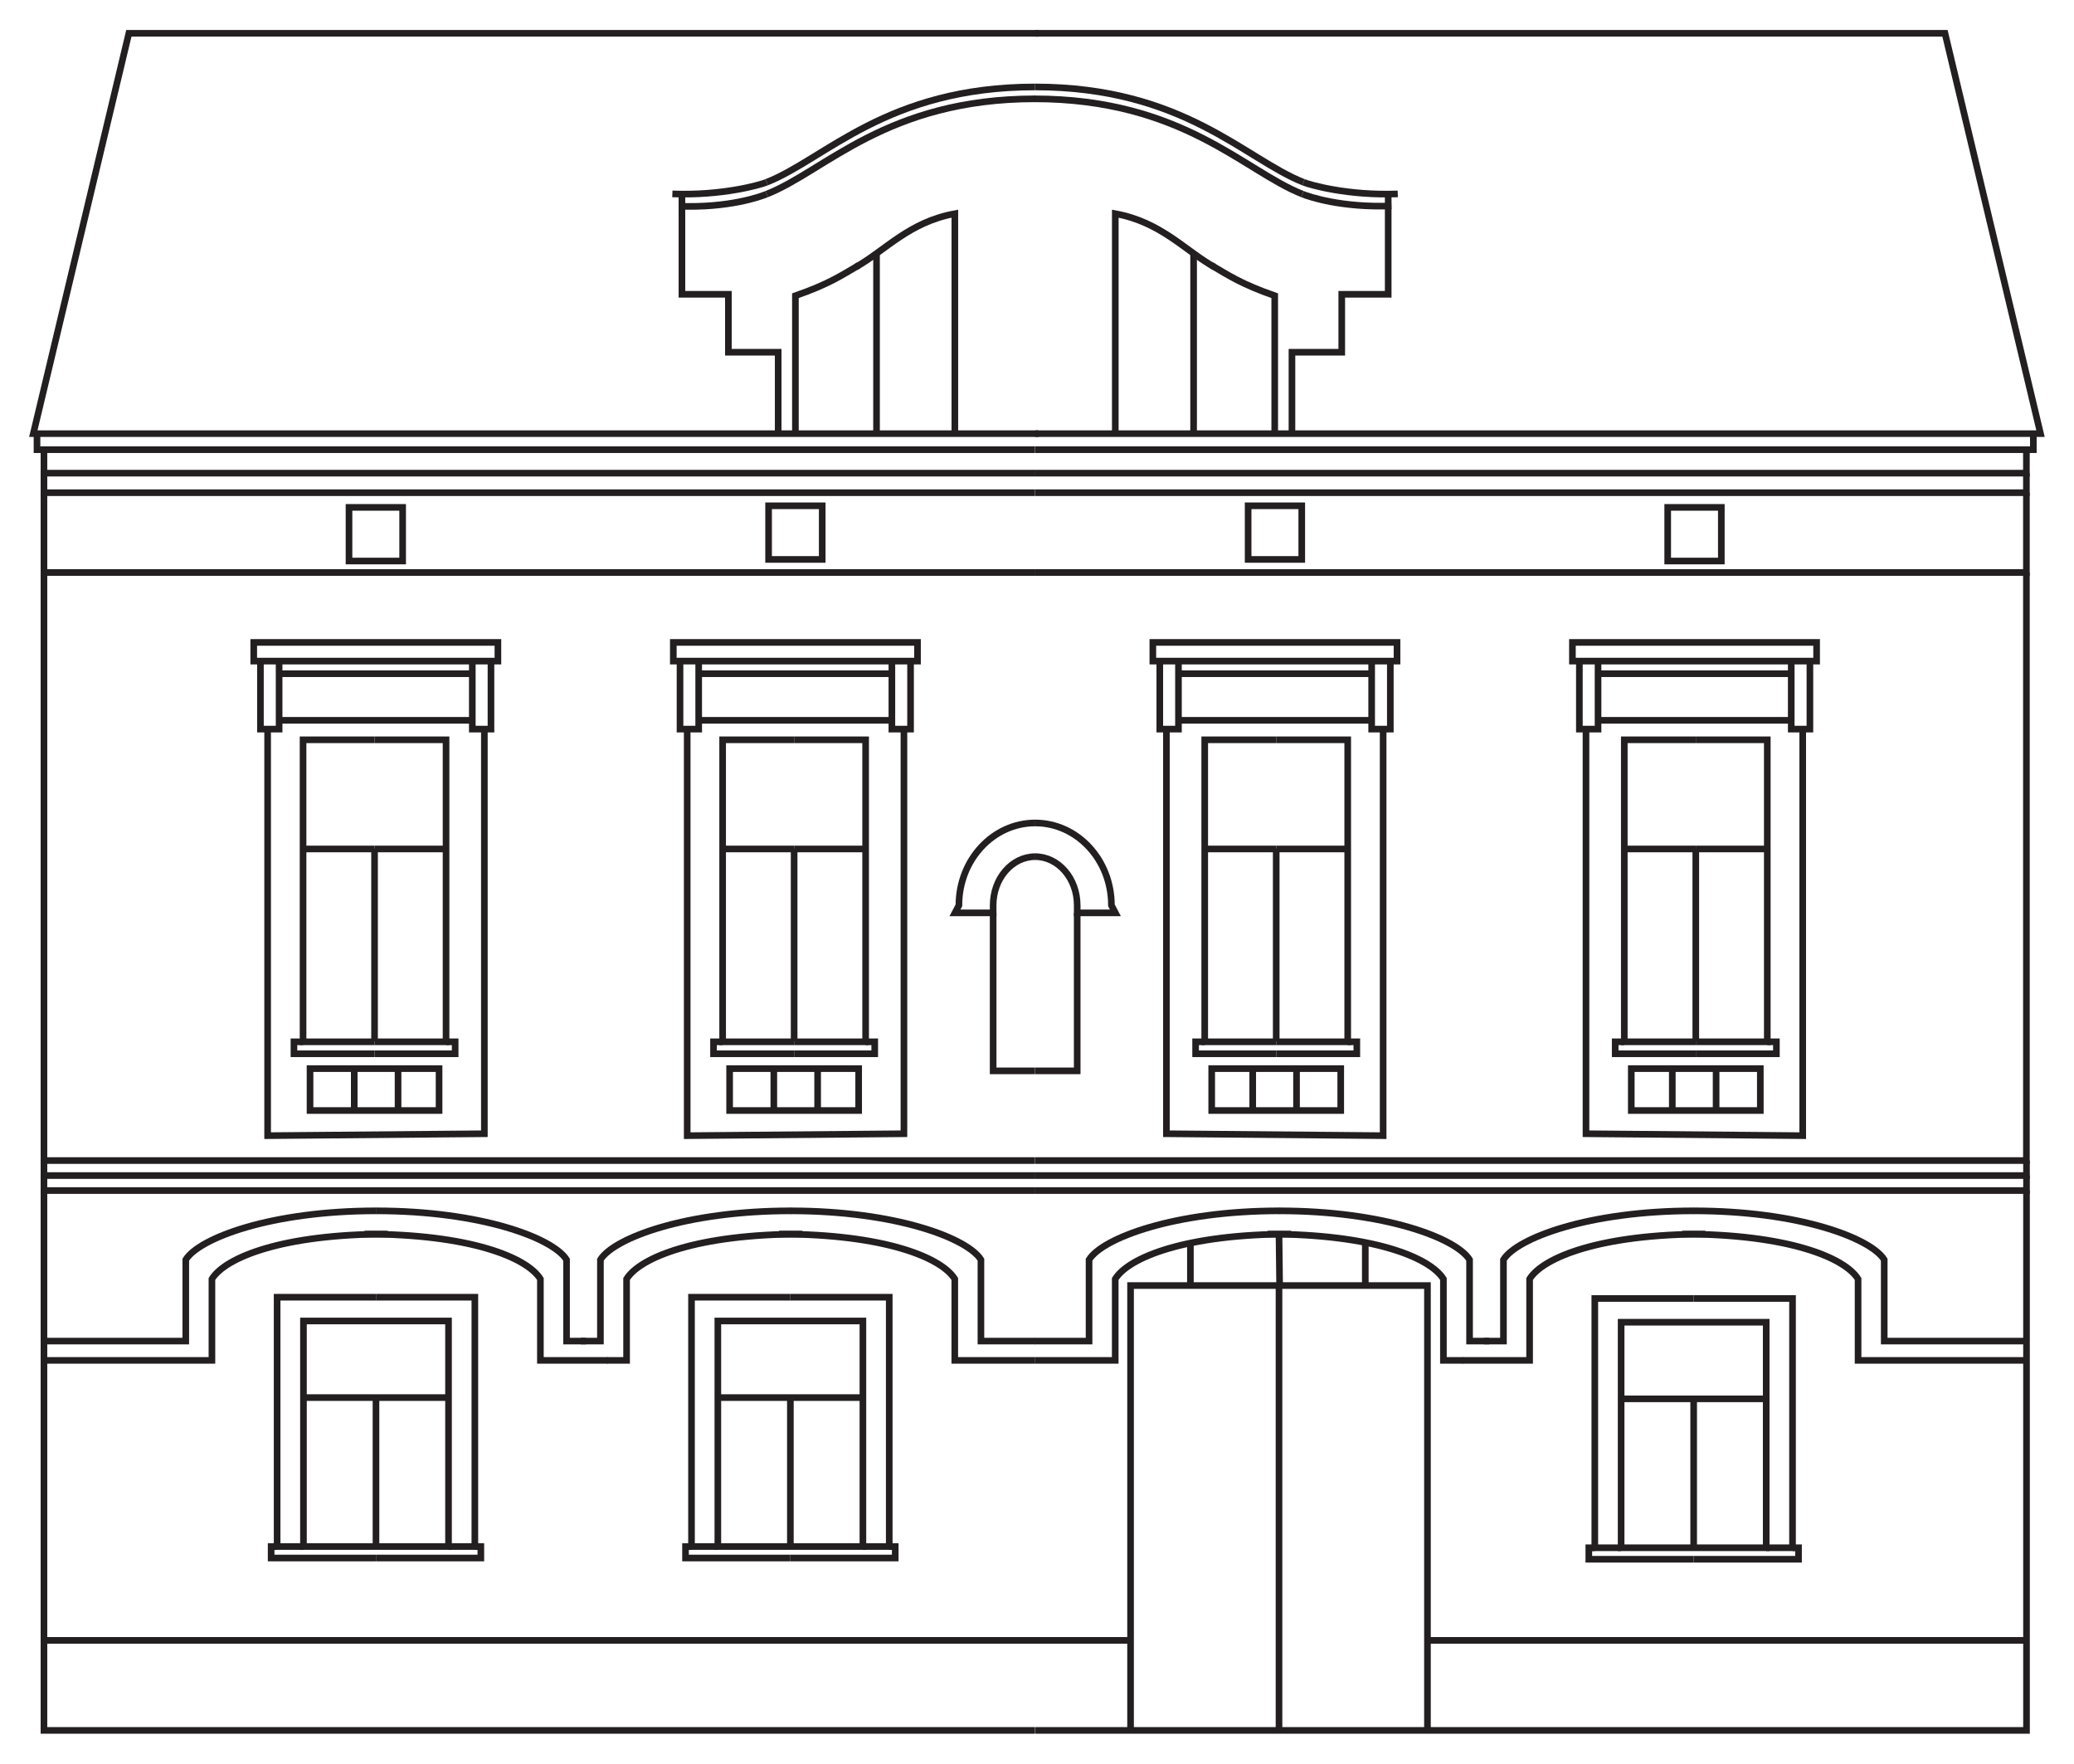 <?xml version="1.0" encoding="UTF-8" standalone="no"?>
<!DOCTYPE svg PUBLIC "-//W3C//DTD SVG 1.1//EN" "http://www.w3.org/Graphics/SVG/1.1/DTD/svg11.dtd">
<svg xmlns="http://www.w3.org/2000/svg" xmlns:xlink="http://www.w3.org/1999/xlink" xmlns:serif="http://www.serif.com/" width="100%" height="100%" viewBox="0 0 5214 4434" version="1.1" xml:space="preserve" style="fill-rule:evenodd;clip-rule:evenodd;stroke-miterlimit:10;"><path d="M1927.42,458.075c146.841,-57.776 301.781,-239.52 674.741,-239.52" style="fill:none;fill-rule:nonzero;stroke:#231f20;stroke-width:16.67px;"/><path d="M1927.42,487.934c146.841,-57.776 301.781,-239.52 674.741,-239.52" style="fill:none;fill-rule:nonzero;stroke:#231f20;stroke-width:16.67px;"/><path d="M1927.42,458.075c-17.148,6.912 -111.938,34.112 -237.12,29.284" style="fill:none;fill-rule:nonzero;stroke:#231f20;stroke-width:16.67px;"/><path d="M1927.42,487.934c-17.148,6.912 -96.003,35.193 -221.185,30.392" style="fill:none;fill-rule:nonzero;stroke:#231f20;stroke-width:16.67px;"/><path d="M1714.37,487.934l0,251.788l116.766,-0l-0,145.654l125.182,-0l-0,204.617" style="fill:none;fill-rule:nonzero;stroke:#231f20;stroke-width:16.67px;"/><path d="M2151.71,671.124c74.371,-41.974 134.02,-113.152 248.754,-134.02l0,552.91" style="fill:none;fill-rule:nonzero;stroke:#231f20;stroke-width:16.67px;"/><path d="M2158.35,667.153c-43.266,25.221 -75.003,47.039 -158.713,76.165l0,346.683" style="fill:none;fill-rule:nonzero;stroke:#231f20;stroke-width:16.67px;"/><path d="M2203.58,637.023l-0,452.975" style="fill:none;fill-rule:nonzero;stroke:#231f20;stroke-width:16.67px;"/><path d="M3276.86,458.075c-146.841,-57.776 -301.781,-239.52 -674.714,-239.52" style="fill:none;fill-rule:nonzero;stroke:#231f20;stroke-width:16.67px;"/><path d="M3274.49,487.934c-146.841,-57.776 -301.781,-239.52 -674.714,-239.52" style="fill:none;fill-rule:nonzero;stroke:#231f20;stroke-width:16.67px;"/><path d="M3276.86,458.075c17.148,6.912 111.938,34.112 237.12,29.284" style="fill:none;fill-rule:nonzero;stroke:#231f20;stroke-width:16.67px;"/><path d="M3274.49,487.934c17.148,6.912 98.325,34.507 223.507,29.679" style="fill:none;fill-rule:nonzero;stroke:#231f20;stroke-width:16.67px;"/><path d="M3489.91,487.934l-0,251.788l-116.766,-0l0,145.654l-125.182,-0l0,204.617" style="fill:none;fill-rule:nonzero;stroke:#231f20;stroke-width:16.67px;"/><path d="M3052.58,671.124c-74.371,-41.974 -133.994,-113.152 -248.754,-134.02l-0,552.91" style="fill:none;fill-rule:nonzero;stroke:#231f20;stroke-width:16.67px;"/><path d="M3045.93,667.153c43.267,25.221 75.004,47.039 158.713,76.165l0,346.683" style="fill:none;fill-rule:nonzero;stroke:#231f20;stroke-width:16.67px;"/><path d="M3000.7,637.023l0,452.975" style="fill:none;fill-rule:nonzero;stroke:#231f20;stroke-width:16.67px;"/><path d="M2602.14,1090l2527.69,-0l-240.18,-1006.25l-2286.99,-0" style="fill:none;fill-rule:nonzero;stroke:#231f20;stroke-width:16.67px;"/><path d="M2611.44,1090l-2527.69,-0l240.18,-1006.25l2286.96,-0" style="fill:none;fill-rule:nonzero;stroke:#231f20;stroke-width:16.67px;"/><path d="M93.033,1090l-0,40.311l2509.09,-0" style="fill:none;fill-rule:nonzero;stroke:#231f20;stroke-width:16.67px;"/><path d="M110.484,1130.33l0,58.99l2492.18,0" style="fill:none;fill-rule:nonzero;stroke:#231f20;stroke-width:16.67px;"/><path d="M110.484,1189.31l0,49.149l2491.66,-0" style="fill:none;fill-rule:nonzero;stroke:#231f20;stroke-width:16.67px;"/><path d="M110.484,1238.45l0,200.607l2492.18,0" style="fill:none;fill-rule:nonzero;stroke:#231f20;stroke-width:16.67px;"/><rect x="877.403" y="1275.36" width="134.811" height="134.811" style="fill:none;stroke:#231f20;stroke-width:16.67px;"/><rect x="1932.23" y="1271.35" width="134.811" height="134.811" style="fill:none;stroke:#231f20;stroke-width:16.67px;"/><path d="M110.484,1439.07l0,1478.09l2491.66,0" style="fill:none;fill-rule:nonzero;stroke:#231f20;stroke-width:16.67px;"/><rect x="637.883" y="1614.79" width="613.878" height="46.933" style="fill:none;stroke:#231f20;stroke-width:16.67px;"/><path d="M654.743,1661.74l0,170.928l46.934,-0l-0,-170.928" style="fill:none;fill-rule:nonzero;stroke:#231f20;stroke-width:16.67px;"/><path d="M1187.37,1661.74l0,170.928l46.933,-0l0,-170.928" style="fill:none;fill-rule:nonzero;stroke:#231f20;stroke-width:16.67px;"/><path d="M672.799,1832.66l0,1021.93l544.863,-4.828l0,-1011.06" style="fill:none;fill-rule:nonzero;stroke:#231f20;stroke-width:16.67px;"/><path d="M701.687,1810.6l485.689,-0" style="fill:none;fill-rule:nonzero;stroke:#231f20;stroke-width:16.67px;"/><rect x="779.421" y="2686.07" width="324.391" height="105.316" style="fill:none;stroke:#231f20;stroke-width:16.67px;"/><path d="M701.687,1693.44l485.689,0" style="fill:none;fill-rule:nonzero;stroke:#231f20;stroke-width:16.67px;"/><path d="M941.622,1859.55l-179.739,-0l-0,759.11l179.739,-0" style="fill:none;fill-rule:nonzero;stroke:#231f20;stroke-width:16.67px;"/><path d="M761.872,2618.66l-22.873,0l-0,30.102l202.612,-0" style="fill:none;fill-rule:nonzero;stroke:#231f20;stroke-width:16.67px;"/><path d="M761.872,2133.98l179.739,0" style="fill:none;fill-rule:nonzero;stroke:#231f20;stroke-width:16.67px;"/><path d="M941.622,1859.55l179.739,-0l-0,759.11l-179.739,-0" style="fill:none;fill-rule:nonzero;stroke:#231f20;stroke-width:16.67px;"/><path d="M1121.37,2618.66l22.873,0l-0,30.102l-202.613,-0" style="fill:none;fill-rule:nonzero;stroke:#231f20;stroke-width:16.67px;"/><path d="M1121.37,2133.98l-179.74,0" style="fill:none;fill-rule:nonzero;stroke:#231f20;stroke-width:16.67px;"/><path d="M890.56,2686.06l-0,105.316" style="fill:none;fill-rule:nonzero;stroke:#231f20;stroke-width:16.67px;"/><path d="M1000.7,2686.06l-0,105.316" style="fill:none;fill-rule:nonzero;stroke:#231f20;stroke-width:16.67px;"/><path d="M941.622,2132.77l-0,484.66" style="fill:none;fill-rule:nonzero;stroke:#231f20;stroke-width:16.67px;"/><rect x="1692.71" y="1614.79" width="613.878" height="46.933" style="fill:none;stroke:#231f20;stroke-width:16.67px;"/><path d="M1709.56,1661.74l0,170.928l46.934,-0l-0,-170.928" style="fill:none;fill-rule:nonzero;stroke:#231f20;stroke-width:16.67px;"/><path d="M2242.18,1661.74l0,170.928l46.934,-0l-0,-170.928" style="fill:none;fill-rule:nonzero;stroke:#231f20;stroke-width:16.67px;"/><path d="M1727.61,1832.66l0,1021.93l544.863,-4.828l0,-1011.06" style="fill:none;fill-rule:nonzero;stroke:#231f20;stroke-width:16.67px;"/><path d="M1756.5,1810.6l485.689,-0" style="fill:none;fill-rule:nonzero;stroke:#231f20;stroke-width:16.67px;"/><rect x="1834.25" y="2686.07" width="324.391" height="105.316" style="fill:none;stroke:#231f20;stroke-width:16.67px;"/><path d="M1756.5,1693.44l485.689,0" style="fill:none;fill-rule:nonzero;stroke:#231f20;stroke-width:16.67px;"/><path d="M1996.43,1859.55l-179.74,-0l0,759.11l179.74,-0" style="fill:none;fill-rule:nonzero;stroke:#231f20;stroke-width:16.67px;"/><path d="M1816.68,2618.66l-22.873,0l0,30.102l202.612,-0" style="fill:none;fill-rule:nonzero;stroke:#231f20;stroke-width:16.67px;"/><path d="M1816.68,2133.98l179.739,0" style="fill:none;fill-rule:nonzero;stroke:#231f20;stroke-width:16.67px;"/><path d="M1996.43,1859.55l179.739,-0l-0,759.11l-179.739,-0" style="fill:none;fill-rule:nonzero;stroke:#231f20;stroke-width:16.67px;"/><path d="M2176.18,2618.66l22.873,0l0,30.102l-202.612,-0" style="fill:none;fill-rule:nonzero;stroke:#231f20;stroke-width:16.67px;"/><path d="M2176.18,2133.98l-179.739,0" style="fill:none;fill-rule:nonzero;stroke:#231f20;stroke-width:16.67px;"/><path d="M1945.37,2686.06l-0,105.316" style="fill:none;fill-rule:nonzero;stroke:#231f20;stroke-width:16.67px;"/><path d="M2055.51,2686.06l-0,105.316" style="fill:none;fill-rule:nonzero;stroke:#231f20;stroke-width:16.67px;"/><path d="M1996.43,2132.77l-0,484.66" style="fill:none;fill-rule:nonzero;stroke:#231f20;stroke-width:16.67px;"/><path d="M2602.68,2153.25c-58.541,-0 -105.923,54.742 -105.923,122.359l-0,18.968l-96.003,0l9.946,-18.968c-0,-114.445 85.872,-207.018 191.98,-207.018" style="fill:none;fill-rule:nonzero;stroke:#231f20;stroke-width:16.67px;"/><path d="M2496.76,2294.57l-0,397.125l105.395,0" style="fill:none;fill-rule:nonzero;stroke:#231f20;stroke-width:16.67px;"/><path d="M5111.78,1090l-0,40.311l-2509.09,-0" style="fill:none;fill-rule:nonzero;stroke:#231f20;stroke-width:16.67px;"/><path d="M5094.33,1130.33l0,58.99l-2492.18,0" style="fill:none;fill-rule:nonzero;stroke:#231f20;stroke-width:16.67px;"/><path d="M5094.33,1189.31l0,49.149l-2491.66,-0" style="fill:none;fill-rule:nonzero;stroke:#231f20;stroke-width:16.67px;"/><path d="M5094.33,1238.45l0,200.607l-2492.18,0" style="fill:none;fill-rule:nonzero;stroke:#231f20;stroke-width:16.67px;"/><rect x="4192.57" y="1275.36" width="134.811" height="134.811" style="fill:none;stroke:#231f20;stroke-width:16.67px;"/><rect x="3137.77" y="1271.35" width="134.811" height="134.811" style="fill:none;stroke:#231f20;stroke-width:16.67px;"/><path d="M5094.33,1439.07l0,1478.09l-2491.66,0" style="fill:none;fill-rule:nonzero;stroke:#231f20;stroke-width:16.67px;"/><rect x="3953.05" y="1614.79" width="613.878" height="46.933" style="fill:none;stroke:#231f20;stroke-width:16.67px;"/><path d="M4550.07,1661.74l-0,170.928l-46.933,-0l-0,-170.928" style="fill:none;fill-rule:nonzero;stroke:#231f20;stroke-width:16.67px;"/><path d="M4017.45,1661.74l-0,170.928l-46.934,-0l0,-170.928" style="fill:none;fill-rule:nonzero;stroke:#231f20;stroke-width:16.67px;"/><path d="M4532.01,1832.66l0,1021.93l-544.863,-4.828l-0,-1011.06" style="fill:none;fill-rule:nonzero;stroke:#231f20;stroke-width:16.67px;"/><path d="M4503.13,1810.6l-485.689,-0" style="fill:none;fill-rule:nonzero;stroke:#231f20;stroke-width:16.67px;"/><rect x="4101.02" y="2686.07" width="324.391" height="105.316" style="fill:none;stroke:#231f20;stroke-width:16.67px;"/><path d="M4503.13,1693.44l-485.689,0" style="fill:none;fill-rule:nonzero;stroke:#231f20;stroke-width:16.67px;"/><path d="M4263.2,1859.54l179.739,-0l0,759.109l-179.739,0" style="fill:none;fill-rule:nonzero;stroke:#231f20;stroke-width:16.67px;"/><path d="M4442.94,2618.66l22.873,0l-0,30.102l-202.612,-0" style="fill:none;fill-rule:nonzero;stroke:#231f20;stroke-width:16.67px;"/><path d="M4442.94,2133.98l-179.739,0" style="fill:none;fill-rule:nonzero;stroke:#231f20;stroke-width:16.67px;"/><path d="M4263.2,1859.54l-179.766,-0l0,759.109l179.766,0" style="fill:none;fill-rule:nonzero;stroke:#231f20;stroke-width:16.67px;"/><path d="M4083.44,2618.66l-22.873,0l-0,30.102l202.638,-0" style="fill:none;fill-rule:nonzero;stroke:#231f20;stroke-width:16.67px;"/><path d="M4083.44,2133.98l179.765,0" style="fill:none;fill-rule:nonzero;stroke:#231f20;stroke-width:16.67px;"/><path d="M4314.26,2686.06l0,105.316" style="fill:none;fill-rule:nonzero;stroke:#231f20;stroke-width:16.67px;"/><path d="M4204.13,2686.06l-0,105.316" style="fill:none;fill-rule:nonzero;stroke:#231f20;stroke-width:16.67px;"/><path d="M4263.2,2132.77l0,484.66" style="fill:none;fill-rule:nonzero;stroke:#231f20;stroke-width:16.67px;"/><rect x="2898.22" y="1614.79" width="613.878" height="46.933" style="fill:none;stroke:#231f20;stroke-width:16.67px;"/><path d="M3495.26,1661.74l0,170.928l-46.933,-0l-0,-170.928" style="fill:none;fill-rule:nonzero;stroke:#231f20;stroke-width:16.67px;"/><path d="M2962.64,1661.74l0,170.928l-46.933,-0l-0,-170.928" style="fill:none;fill-rule:nonzero;stroke:#231f20;stroke-width:16.67px;"/><path d="M3477.2,1832.66l0,1021.93l-544.863,-4.828l0,-1011.06" style="fill:none;fill-rule:nonzero;stroke:#231f20;stroke-width:16.67px;"/><path d="M3448.32,1810.6l-485.689,-0" style="fill:none;fill-rule:nonzero;stroke:#231f20;stroke-width:16.67px;"/><rect x="3046.2" y="2686.07" width="324.391" height="105.316" style="fill:none;stroke:#231f20;stroke-width:16.67px;"/><path d="M3448.32,1693.44l-485.689,0" style="fill:none;fill-rule:nonzero;stroke:#231f20;stroke-width:16.67px;"/><path d="M3208.39,1859.54l179.739,-0l-0,759.109l-179.739,0" style="fill:none;fill-rule:nonzero;stroke:#231f20;stroke-width:16.67px;"/><path d="M3388.14,2618.66l22.873,0l0,30.102l-202.612,-0" style="fill:none;fill-rule:nonzero;stroke:#231f20;stroke-width:16.67px;"/><path d="M3388.14,2133.98l-179.739,0" style="fill:none;fill-rule:nonzero;stroke:#231f20;stroke-width:16.67px;"/><path d="M3208.39,1859.54l-179.74,-0l0,759.109l179.74,0" style="fill:none;fill-rule:nonzero;stroke:#231f20;stroke-width:16.67px;"/><path d="M3028.63,2618.66l-22.873,0l0,30.102l202.612,-0" style="fill:none;fill-rule:nonzero;stroke:#231f20;stroke-width:16.67px;"/><path d="M3028.63,2133.98l179.739,0" style="fill:none;fill-rule:nonzero;stroke:#231f20;stroke-width:16.67px;"/><path d="M3259.45,2686.06l-0,105.316" style="fill:none;fill-rule:nonzero;stroke:#231f20;stroke-width:16.67px;"/><path d="M3149.31,2686.06l0,105.316" style="fill:none;fill-rule:nonzero;stroke:#231f20;stroke-width:16.67px;"/><path d="M3208.39,2132.77l-0,484.66" style="fill:none;fill-rule:nonzero;stroke:#231f20;stroke-width:16.67px;"/><path d="M2602.14,2153.25c58.541,-0 105.923,54.742 105.923,122.359l-0,18.968l96.003,0l-9.946,-18.968c0,-114.445 -85.873,-207.018 -191.98,-207.018" style="fill:none;fill-rule:nonzero;stroke:#231f20;stroke-width:16.67px;"/><path d="M2708.06,2294.57l-0,397.125l-105.396,0" style="fill:none;fill-rule:nonzero;stroke:#231f20;stroke-width:16.67px;"/><path d="M110.484,2917.17l0,37.7l2492.18,-0" style="fill:none;fill-rule:nonzero;stroke:#231f20;stroke-width:16.67px;"/><path d="M110.484,2954.88l0,37.699l2492.18,0" style="fill:none;fill-rule:nonzero;stroke:#231f20;stroke-width:16.67px;"/><path d="M110.484,2992.59l0,1356.95l2491.66,-0" style="fill:none;fill-rule:nonzero;stroke:#231f20;stroke-width:16.67px;"/><path d="M5094.6,2917.17l0,37.7l-2492.18,-0" style="fill:none;fill-rule:nonzero;stroke:#231f20;stroke-width:16.67px;"/><path d="M5094.6,2954.88l0,37.699l-2492.18,0" style="fill:none;fill-rule:nonzero;stroke:#231f20;stroke-width:16.67px;"/><path d="M5094.6,2992.59l0,1356.95l-2491.66,-0" style="fill:none;fill-rule:nonzero;stroke:#231f20;stroke-width:16.67px;"/><path d="M945.228,3043.55c264.794,0 445.351,68.619 479.067,122.781l0,204.617l49.334,0" style="fill:none;fill-rule:nonzero;stroke:#231f20;stroke-width:16.67px;"/><path d="M916.388,3101.93c264.794,0 408.469,58.753 442.159,112.914l-0,204.644l169.265,0" style="fill:none;fill-rule:nonzero;stroke:#231f20;stroke-width:16.67px;"/><path d="M1988.54,3043.55c-264.795,0 -445.352,68.619 -479.067,122.781l-0,204.617l-49.334,0" style="fill:none;fill-rule:nonzero;stroke:#231f20;stroke-width:16.67px;"/><path d="M2017.38,3101.93c-264.794,0 -408.469,58.753 -442.159,112.914l0,204.644l-49.36,0" style="fill:none;fill-rule:nonzero;stroke:#231f20;stroke-width:16.67px;"/><path d="M1986.98,3043.55c264.794,0 445.351,68.619 479.067,122.781l0,204.617l136.632,0" style="fill:none;fill-rule:nonzero;stroke:#231f20;stroke-width:16.67px;"/><path d="M1958.14,3101.93c264.795,0 408.47,58.753 442.159,112.914l0,204.644l201.848,0" style="fill:none;fill-rule:nonzero;stroke:#231f20;stroke-width:16.67px;"/><path d="M946.101,3043.55c-264.794,0 -445.351,68.619 -479.067,122.781l0,204.617l-356.55,0" style="fill:none;fill-rule:nonzero;stroke:#231f20;stroke-width:16.67px;"/><path d="M974.942,3101.93c-264.794,0 -408.469,58.753 -442.159,112.914l0,204.644l-422.293,0" style="fill:none;fill-rule:nonzero;stroke:#231f20;stroke-width:16.67px;"/><path d="M4258.72,3043.55c-264.794,0 -445.351,68.619 -479.067,122.781l0,204.617l-49.334,0" style="fill:none;fill-rule:nonzero;stroke:#231f20;stroke-width:16.67px;"/><path d="M4287.57,3101.93c-264.794,0 -408.47,58.753 -442.159,112.914l-0,204.644l-169.266,0" style="fill:none;fill-rule:nonzero;stroke:#231f20;stroke-width:16.67px;"/><path d="M3215.41,3043.55c264.794,0 445.351,68.619 479.067,122.781l0,204.617l49.334,0" style="fill:none;fill-rule:nonzero;stroke:#231f20;stroke-width:16.67px;"/><path d="M3186.57,3101.93c264.794,0 408.469,58.753 442.159,112.914l-0,204.644l49.36,0" style="fill:none;fill-rule:nonzero;stroke:#231f20;stroke-width:16.67px;"/><path d="M3216.96,3043.55c-264.795,0 -445.352,68.619 -479.067,122.781l-0,204.617l-136.632,0" style="fill:none;fill-rule:nonzero;stroke:#231f20;stroke-width:16.67px;"/><path d="M3245.81,3101.93c-264.794,0 -408.47,58.753 -442.159,112.914l-0,204.644l-201.847,0" style="fill:none;fill-rule:nonzero;stroke:#231f20;stroke-width:16.67px;"/><path d="M4257.85,3043.55c264.794,0 445.351,68.619 479.067,122.781l-0,204.617l356.55,0" style="fill:none;fill-rule:nonzero;stroke:#231f20;stroke-width:16.67px;"/><path d="M4229,3101.93c264.794,0 408.469,58.753 442.159,112.914l-0,204.644l422.293,0" style="fill:none;fill-rule:nonzero;stroke:#231f20;stroke-width:16.67px;"/><rect x="762.882" y="3320.41" width="364.702" height="566.918" style="fill:none;fill-rule:nonzero;stroke:#231f20;stroke-width:16.67px;"/><path d="M1127.58,3512.98l-364.702,-0" style="fill:none;fill-rule:nonzero;stroke:#231f20;stroke-width:16.67px;"/><path d="M945.228,3512.98l0,374.331" style="fill:none;fill-rule:nonzero;stroke:#231f20;stroke-width:16.67px;"/><path d="M762.872,3887.32l-66.192,-0l-0,-626.621l248.543,0" style="fill:none;fill-rule:nonzero;stroke:#231f20;stroke-width:16.67px;"/><path d="M1127.58,3887.32l66.192,-0l0,-626.621l-248.543,0" style="fill:none;fill-rule:nonzero;stroke:#231f20;stroke-width:16.67px;"/><path d="M696.672,3887.32l-15.038,-0l0,28.888l263.581,-0" style="fill:none;fill-rule:nonzero;stroke:#231f20;stroke-width:16.67px;"/><path d="M1193.78,3887.32l15.038,-0l-0,28.888l-263.581,-0" style="fill:none;fill-rule:nonzero;stroke:#231f20;stroke-width:16.67px;"/><rect x="1804.64" y="3320.41" width="364.702" height="566.918" style="fill:none;fill-rule:nonzero;stroke:#231f20;stroke-width:16.67px;"/><path d="M2169.34,3512.98l-364.702,-0" style="fill:none;fill-rule:nonzero;stroke:#231f20;stroke-width:16.67px;"/><path d="M1986.98,3512.98l0,374.331" style="fill:none;fill-rule:nonzero;stroke:#231f20;stroke-width:16.67px;"/><path d="M1804.63,3887.32l-66.192,-0l-0,-626.621l248.543,0" style="fill:none;fill-rule:nonzero;stroke:#231f20;stroke-width:16.67px;"/><path d="M2169.34,3887.32l66.192,-0l0,-626.621l-248.543,0" style="fill:none;fill-rule:nonzero;stroke:#231f20;stroke-width:16.67px;"/><path d="M1738.43,3887.32l-15.038,-0l0,28.888l263.581,-0" style="fill:none;fill-rule:nonzero;stroke:#231f20;stroke-width:16.67px;"/><path d="M2235.54,3887.32l15.037,-0l0,28.888l-263.58,-0" style="fill:none;fill-rule:nonzero;stroke:#231f20;stroke-width:16.67px;"/><rect x="4075.5" y="3323.53" width="364.702" height="566.918" style="fill:none;fill-rule:nonzero;stroke:#231f20;stroke-width:16.67px;"/><path d="M4440.2,3516.11l-364.702,0" style="fill:none;fill-rule:nonzero;stroke:#231f20;stroke-width:16.67px;"/><path d="M4257.85,3516.11l-0,374.332" style="fill:none;fill-rule:nonzero;stroke:#231f20;stroke-width:16.67px;"/><path d="M4075.49,3890.45l-66.192,-0l-0,-626.621l248.543,0" style="fill:none;fill-rule:nonzero;stroke:#231f20;stroke-width:16.67px;"/><path d="M4440.2,3890.45l66.192,-0l0,-626.621l-248.543,0" style="fill:none;fill-rule:nonzero;stroke:#231f20;stroke-width:16.67px;"/><path d="M4009.3,3890.45l-15.038,-0l0,28.888l263.581,-0" style="fill:none;fill-rule:nonzero;stroke:#231f20;stroke-width:16.67px;"/><path d="M4506.41,3890.45l15.038,-0l-0,28.888l-263.581,-0" style="fill:none;fill-rule:nonzero;stroke:#231f20;stroke-width:16.67px;"/><path d="M2842.21,4349.53l0,-1118.19l373.197,-0" style="fill:none;fill-rule:nonzero;stroke:#231f20;stroke-width:16.67px;"/><path d="M3588.61,4349.53l-0,-1118.19l-373.197,-0" style="fill:none;fill-rule:nonzero;stroke:#231f20;stroke-width:16.67px;"/><path d="M3216.96,3231.32l-1.557,-129.165" style="fill:none;fill-rule:nonzero;stroke:#231f20;stroke-width:16.67px;"/><path d="M2992.66,3231.32l0,-106.767" style="fill:none;fill-rule:nonzero;stroke:#231f20;stroke-width:16.67px;"/><path d="M3432.32,3231.32l0,-106.767" style="fill:none;fill-rule:nonzero;stroke:#231f20;stroke-width:16.67px;"/><path d="M3215.41,3225.31l0,1124.23" style="fill:none;fill-rule:nonzero;stroke:#231f20;stroke-width:16.67px;"/><path d="M110.484,4123.24l2731.73,-0" style="fill:none;fill-rule:nonzero;stroke:#231f20;stroke-width:16.67px;"/><path d="M3588.61,4123.24l1505.98,-0" style="fill:none;fill-rule:nonzero;stroke:#231f20;stroke-width:16.67px;"/></svg>
